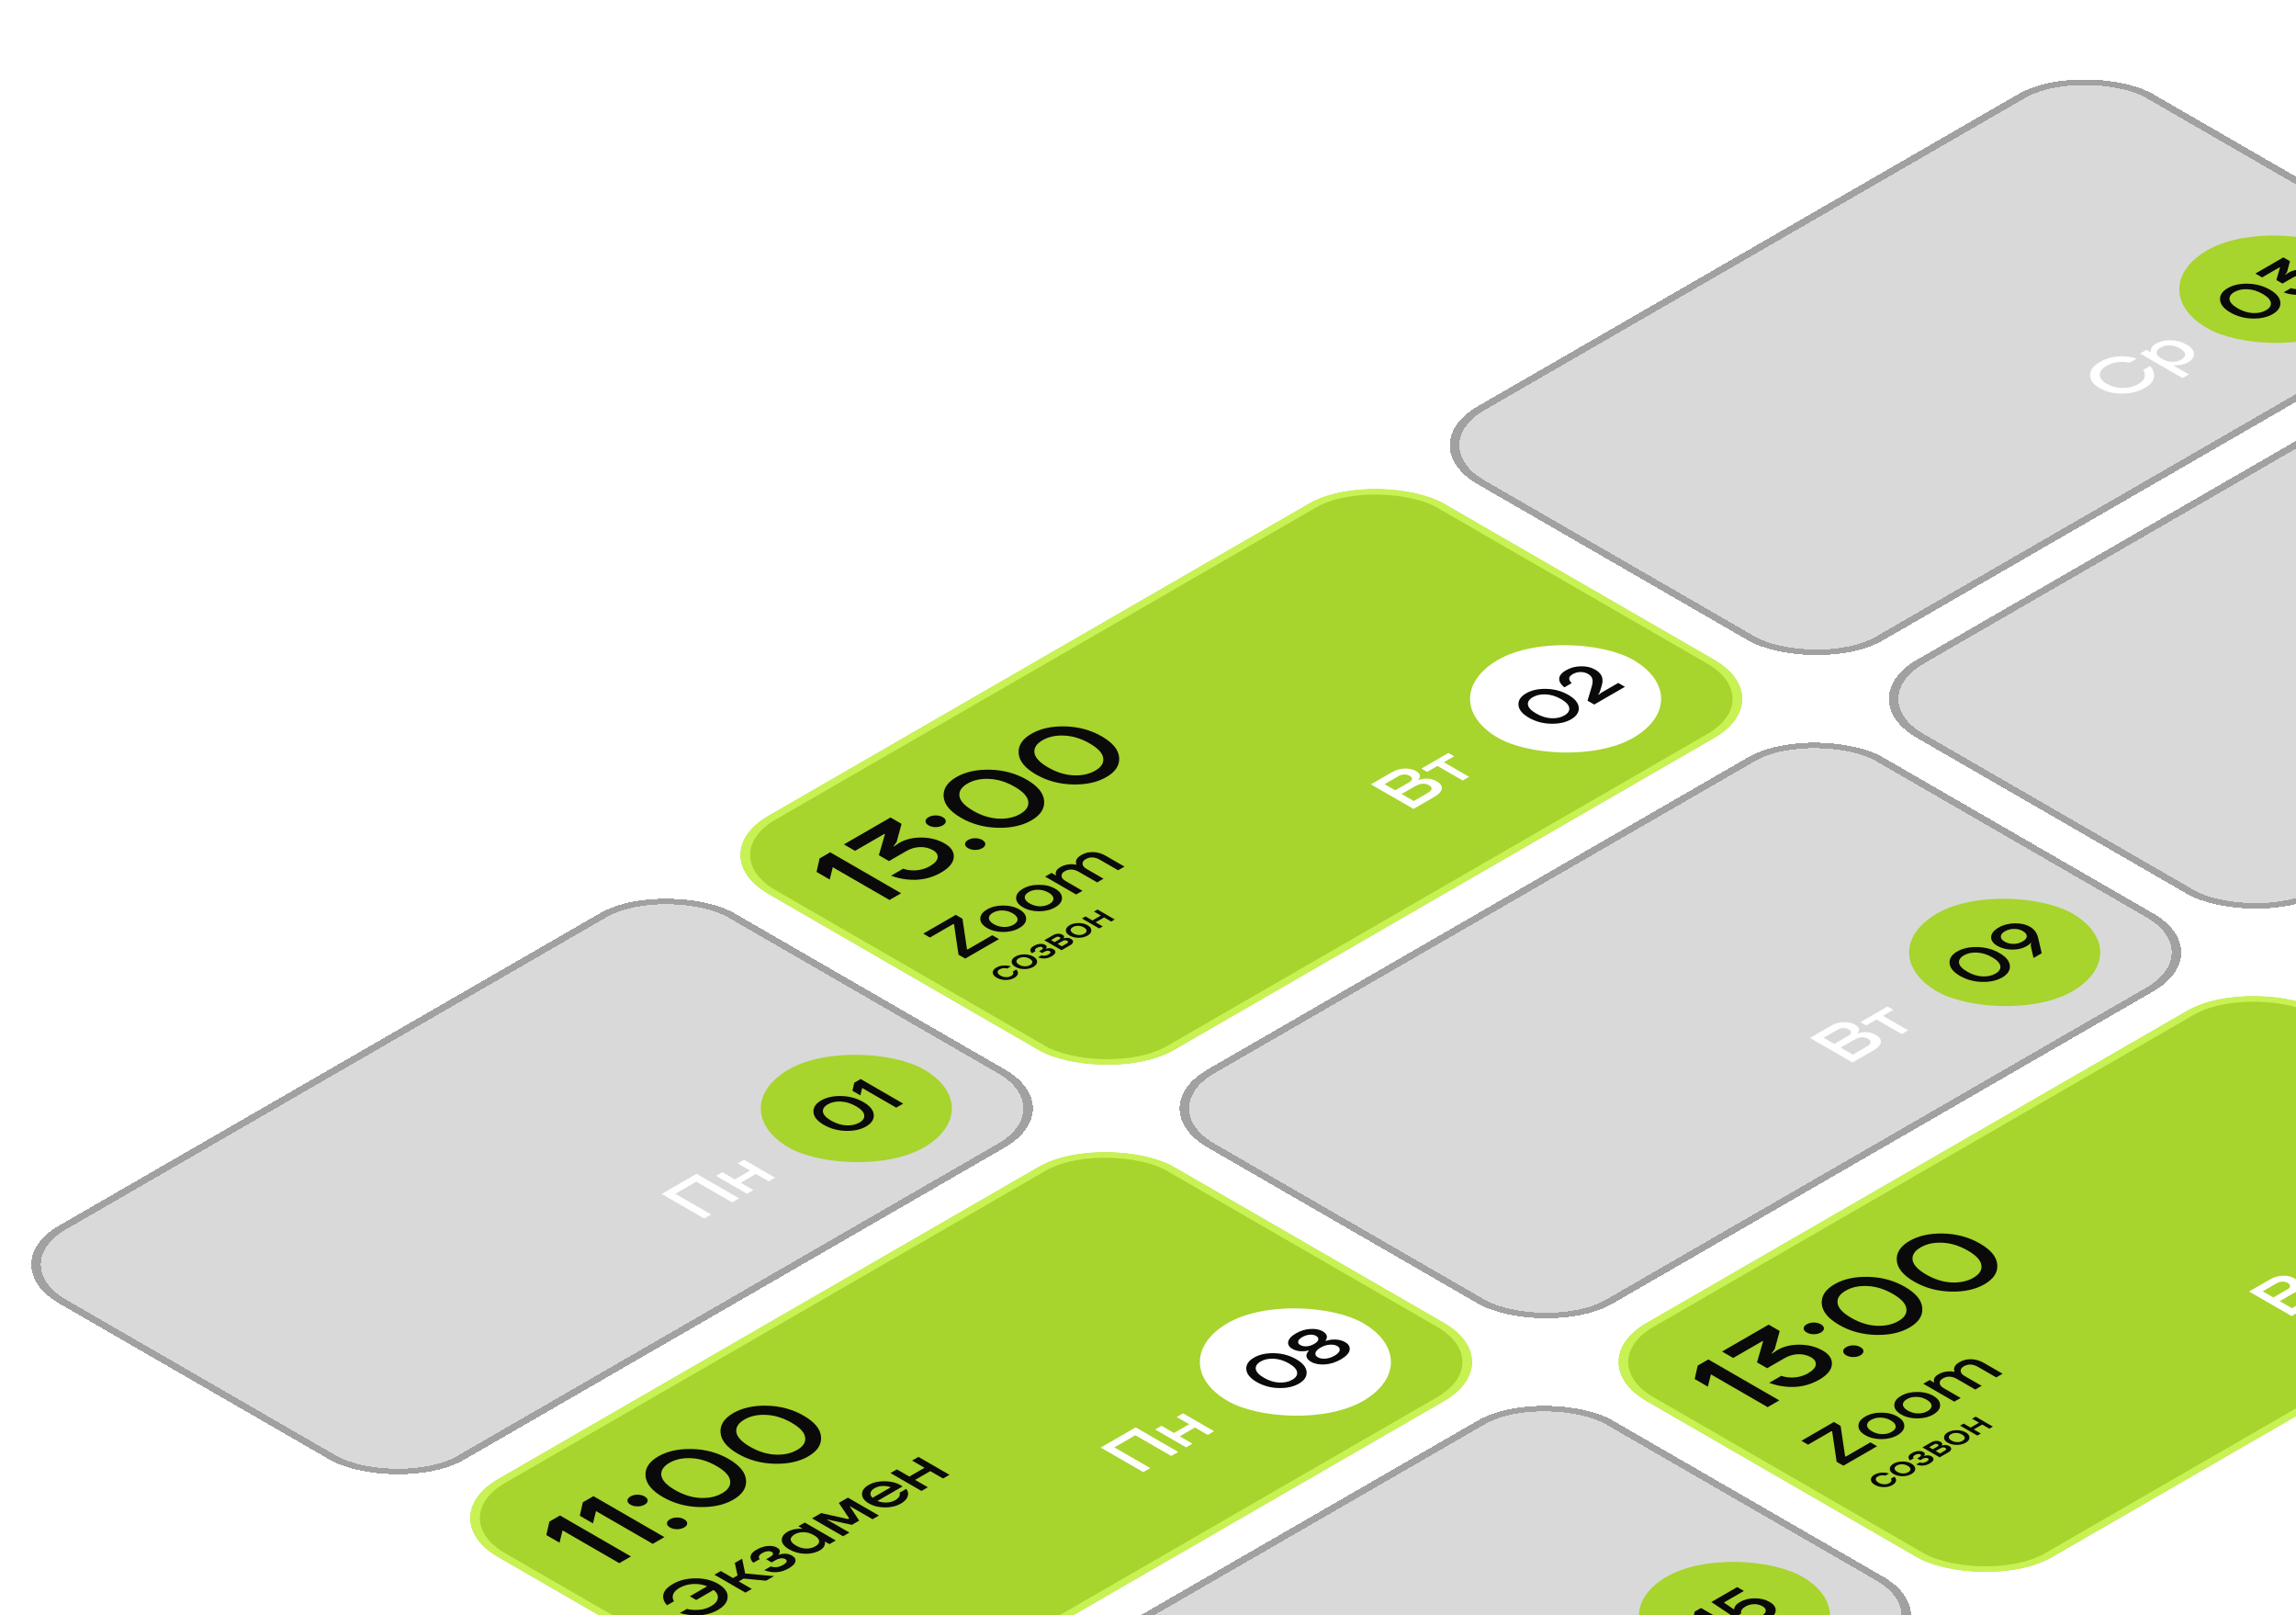 <?xml version="1.0" encoding="UTF-8"?> <svg xmlns="http://www.w3.org/2000/svg" width="300" height="211" viewBox="0 0 300 211" fill="none"><g filter="url(#filter0_d_355_136)" data-figma-bg-blur-radius="10.1915"><rect width="101.915" height="61.149" rx="10.191" transform="matrix(0.866 -0.5 0.866 0.5 -1.086 161.099)" fill="#A0A0A0" fill-opacity="0.4" shape-rendering="crispEdges"></rect><rect x="0.883" width="100.896" height="60.13" rx="9.682" transform="matrix(0.866 -0.5 0.866 0.5 -0.967 161.54)" stroke="#A1A1A1" stroke-width="1.019" shape-rendering="crispEdges"></rect><rect width="20.383" height="20.383" rx="10.191" transform="matrix(0.866 -0.5 0.866 0.5 94.236 140.716)" fill="#A7D42D"></rect><path d="M110.515 143.643C109.461 143.615 108.505 143.354 107.647 142.859C106.789 142.363 106.336 141.811 106.289 141.203C106.241 140.595 106.575 140.084 107.29 139.671C108.005 139.258 108.889 139.066 109.943 139.093C110.997 139.121 111.953 139.382 112.81 139.878C113.668 140.373 114.121 140.925 114.169 141.533C114.216 142.142 113.883 142.652 113.168 143.065C112.453 143.478 111.569 143.67 110.515 143.643ZM107.528 141.166C107.586 141.548 107.944 141.929 108.6 142.308C109.257 142.687 109.916 142.894 110.578 142.927C111.246 142.958 111.818 142.836 112.294 142.561C112.771 142.285 112.98 141.957 112.922 141.574C112.869 141.189 112.514 140.807 111.857 140.428C111.201 140.049 110.539 139.844 109.871 139.813C109.209 139.78 108.64 139.901 108.163 140.176C107.687 140.451 107.475 140.781 107.528 141.166ZM112.415 139.005L111.382 138.409L111.621 137.354L112.455 136.873L118.015 140.083L117.102 140.61L112.653 138.042L112.415 139.005Z" fill="#0A0A0A"></path><path d="M92.012 155.096L86.451 151.886L91.019 149.249L96.579 152.459L95.666 152.986L90.979 150.28L88.239 151.863L92.925 154.569L92.012 155.096ZM97.611 151.863L93.56 149.524L94.394 149.043L96.022 149.983L98.008 148.837L96.38 147.896L97.214 147.415L101.265 149.754L100.431 150.235L98.763 149.272L96.777 150.419L98.445 151.382L97.611 151.863Z" fill="white"></path></g><g filter="url(#filter1_d_355_136)" data-figma-bg-blur-radius="10.1915"><rect width="101.915" height="61.149" rx="10.191" transform="matrix(0.866 -0.5 0.866 0.5 113.654 227.344)" fill="#A0A0A0" fill-opacity="0.4" shape-rendering="crispEdges"></rect><rect x="0.883" width="100.896" height="60.13" rx="9.682" transform="matrix(0.866 -0.5 0.866 0.5 113.772 227.785)" stroke="#A1A1A1" stroke-width="1.019" shape-rendering="crispEdges"></rect><rect width="20.383" height="20.383" rx="10.191" transform="matrix(0.866 -0.5 0.866 0.5 208.976 206.96)" fill="#A7D42D"></rect><path d="M222.221 208.098L221.188 207.502L221.426 206.447L222.26 205.966L227.821 209.176L226.907 209.704L222.459 207.135L222.221 208.098ZM227.146 207.777L228.099 207.227C228.306 207.297 228.518 207.337 228.735 207.346C229.243 207.37 229.72 207.254 230.165 206.997C230.52 206.793 230.705 206.575 230.721 206.346C230.737 206.117 230.591 205.914 230.284 205.736C229.961 205.55 229.598 205.46 229.196 205.466C228.793 205.472 228.415 205.577 228.06 205.782C227.731 205.972 227.541 206.183 227.488 206.415C227.467 206.507 227.472 206.601 227.504 206.699L226.63 207.204L223.611 205.186L226.987 203.237L227.861 203.741L225.24 205.255L226.55 206.149L226.59 206.126C226.59 206.028 226.617 205.93 226.67 205.833C226.77 205.603 226.995 205.388 227.345 205.186C227.901 204.865 228.55 204.704 229.291 204.704C230.032 204.704 230.681 204.865 231.237 205.186C231.783 205.501 232.042 205.877 232.016 206.314C231.989 206.745 231.663 207.141 231.039 207.502C230.223 207.973 229.333 208.159 228.37 208.061C227.951 208.016 227.543 207.921 227.146 207.777Z" fill="#0A0A0A"></path></g><g filter="url(#filter2_d_355_136)" data-figma-bg-blur-radius="10.1915"><rect width="101.915" height="61.149" rx="10.191" transform="matrix(0.866 -0.5 0.866 0.5 184.263 54.088)" fill="#A0A0A0" fill-opacity="0.4" shape-rendering="crispEdges"></rect><rect x="0.883" width="100.896" height="60.13" rx="9.682" transform="matrix(0.866 -0.5 0.866 0.5 184.381 54.529)" stroke="#A1A1A1" stroke-width="1.019" shape-rendering="crispEdges"></rect><g clip-path="url(#clip3_355_136)"><rect width="20.383" height="20.383" rx="10.191" transform="matrix(0.866 -0.5 0.866 0.5 279.585 33.704)" fill="#A7D42D"></rect><path d="M294.303 37.532C293.249 37.505 292.294 37.243 291.436 36.748C290.578 36.253 290.125 35.701 290.077 35.092C290.03 34.484 290.363 33.973 291.078 33.56C291.793 33.148 292.678 32.955 293.731 32.983C294.785 33.01 295.741 33.272 296.599 33.767C297.457 34.262 297.91 34.814 297.957 35.422C298.005 36.031 297.671 36.541 296.956 36.954C296.242 37.367 295.357 37.56 294.303 37.532ZM291.317 35.056C291.375 35.438 291.732 35.818 292.389 36.198C293.046 36.577 293.705 36.783 294.367 36.817C295.034 36.847 295.606 36.725 296.083 36.45C296.559 36.175 296.768 35.846 296.71 35.464C296.657 35.078 296.302 34.696 295.646 34.317C294.989 33.938 294.327 33.733 293.66 33.703C292.998 33.669 292.429 33.79 291.952 34.065C291.475 34.34 291.264 34.67 291.317 35.056ZM298.388 34.11L299.341 33.559C299.543 33.633 299.76 33.676 299.993 33.688C300.522 33.718 301.007 33.607 301.446 33.353C301.812 33.142 302.01 32.923 302.042 32.697C302.074 32.465 301.955 32.271 301.685 32.115C301.378 31.938 301.039 31.855 300.668 31.867C300.297 31.873 299.935 31.979 299.58 32.184L298.229 32.963L297.435 32.505L297.912 30.854L297.872 30.831L295.568 32.161L294.694 31.656L298.348 29.547L299.214 30.046L298.825 31.473L298.587 31.794L298.626 31.817L298.738 31.734C298.897 31.624 298.992 31.56 299.024 31.541C299.521 31.254 300.109 31.113 300.787 31.12C301.465 31.126 302.069 31.282 302.598 31.587C303.107 31.881 303.342 32.243 303.305 32.674C303.268 33.105 302.94 33.5 302.32 33.858C301.499 34.331 300.602 34.513 299.627 34.403C299.209 34.357 298.796 34.26 298.388 34.11Z" fill="#0A0A0A"></path></g><path d="M277.305 47.337C276.177 47.346 275.189 47.106 274.342 46.617C273.495 46.128 273.079 45.557 273.095 44.906C273.111 44.255 273.54 43.686 274.382 43.2C275.346 42.644 276.436 42.405 277.654 42.485C278.184 42.515 278.695 42.609 279.188 42.764L278.274 43.292C277.967 43.225 277.644 43.191 277.305 43.191C276.532 43.191 275.849 43.362 275.255 43.705C274.657 44.05 274.361 44.441 274.366 44.879C274.371 45.316 274.681 45.712 275.295 46.067C275.91 46.421 276.595 46.6 277.353 46.603C278.11 46.606 278.788 46.435 279.386 46.09C279.995 45.738 280.284 45.327 280.252 44.856C280.247 44.651 280.17 44.451 280.022 44.255L280.935 43.728C281.21 44.046 281.375 44.364 281.428 44.681C281.592 45.412 281.203 46.05 280.26 46.594C279.418 47.08 278.433 47.328 277.305 47.337ZM285.182 45.311L279.622 42.101L280.456 41.619L280.972 41.917L281.012 41.895C280.996 41.775 281.007 41.656 281.044 41.537C281.129 41.256 281.343 41.016 281.687 40.817C282.233 40.502 282.881 40.354 283.633 40.372C284.385 40.384 285.074 40.571 285.699 40.931C286.324 41.292 286.649 41.691 286.676 42.129C286.702 42.56 286.443 42.933 285.897 43.248C285.548 43.449 285.135 43.575 284.658 43.624C284.441 43.645 284.232 43.65 284.031 43.637L283.991 43.66L286.016 44.83L285.182 45.311ZM281.798 42.037C281.825 42.291 282.053 42.541 282.482 42.789C282.911 43.036 283.347 43.169 283.792 43.188C284.237 43.2 284.634 43.105 284.984 42.904C285.355 42.69 285.529 42.454 285.508 42.197C285.487 41.94 285.259 41.687 284.825 41.436C284.391 41.185 283.951 41.054 283.506 41.041C283.061 41.029 282.654 41.13 282.283 41.344C281.934 41.546 281.772 41.777 281.798 42.037Z" fill="white"></path></g><g filter="url(#filter3_d_355_136)" data-figma-bg-blur-radius="10.1915"><rect width="101.915" height="61.149" rx="10.191" transform="matrix(0.866 -0.5 0.866 0.5 299.002 120.333)" fill="#A0A0A0" fill-opacity="0.4" shape-rendering="crispEdges"></rect><rect x="0.883" width="100.896" height="60.13" rx="9.682" transform="matrix(0.866 -0.5 0.866 0.5 299.121 120.774)" stroke="#A1A1A1" stroke-width="1.019" shape-rendering="crispEdges"></rect></g><g filter="url(#filter4_d_355_136)" data-figma-bg-blur-radius="10.1915"><rect width="101.915" height="61.149" rx="10.191" transform="matrix(0.866 -0.5 0.866 0.5 241.633 87.21)" fill="#A0A0A0" fill-opacity="0.4" shape-rendering="crispEdges"></rect><rect x="0.883" width="100.896" height="60.13" rx="9.682" transform="matrix(0.866 -0.5 0.866 0.5 241.751 87.651)" stroke="#A1A1A1" stroke-width="1.019" shape-rendering="crispEdges"></rect></g><g filter="url(#filter5_d_355_136)" data-figma-bg-blur-radius="10.1915"><rect width="101.915" height="61.149" rx="10.191" transform="matrix(0.866 -0.5 0.866 0.5 148.958 140.716)" fill="#A0A0A0" fill-opacity="0.4" shape-rendering="crispEdges"></rect><rect x="0.883" width="100.896" height="60.13" rx="9.682" transform="matrix(0.866 -0.5 0.866 0.5 149.077 141.157)" stroke="#A1A1A1" stroke-width="1.019" shape-rendering="crispEdges"></rect><g clip-path="url(#clip7_355_136)"><rect width="20.383" height="20.383" rx="10.191" transform="matrix(0.866 -0.5 0.866 0.5 244.281 120.333)" fill="#A7D42D"></rect><path d="M258.96 124.182C257.906 124.155 256.95 123.894 256.092 123.398C255.234 122.903 254.782 122.351 254.734 121.743C254.686 121.134 255.02 120.624 255.735 120.211C256.45 119.798 257.334 119.605 258.388 119.633C259.442 119.66 260.398 119.922 261.256 120.417C262.114 120.913 262.566 121.464 262.614 122.073C262.662 122.681 262.328 123.192 261.613 123.605C260.898 124.017 260.014 124.21 258.96 124.182ZM255.973 121.706C256.031 122.088 256.389 122.469 257.046 122.848C257.702 123.227 258.362 123.433 259.024 123.467C259.691 123.498 260.263 123.375 260.739 123.1C261.216 122.825 261.425 122.496 261.367 122.114C261.314 121.729 260.959 121.347 260.302 120.968C259.646 120.588 258.984 120.384 258.317 120.353C257.655 120.319 257.085 120.44 256.609 120.715C256.132 120.99 255.92 121.321 255.973 121.706ZM260.979 119.476C260.418 119.152 260.148 118.764 260.169 118.311C260.19 117.859 260.513 117.452 261.138 117.091C261.763 116.73 262.468 116.544 263.251 116.532C264.035 116.519 264.708 116.675 265.269 116.999C265.772 117.29 266.106 117.724 266.27 118.302C266.286 118.36 266.307 118.439 266.333 118.54C266.355 118.638 266.37 118.705 266.381 118.742L266.778 120.439L265.706 121.058L265.34 119.462L265.388 119.086L265.348 119.063C265.343 119.072 265.311 119.115 265.253 119.192C265.152 119.293 264.999 119.403 264.792 119.522C264.273 119.821 263.646 119.97 262.91 119.967C262.174 119.958 261.53 119.794 260.979 119.476ZM261.432 118.261C261.427 118.508 261.594 118.73 261.933 118.926C262.272 119.121 262.658 119.219 263.092 119.219C263.521 119.216 263.916 119.111 264.276 118.903C264.636 118.695 264.819 118.467 264.824 118.219C264.824 117.969 264.655 117.745 264.316 117.55C263.977 117.354 263.593 117.258 263.164 117.261C262.73 117.261 262.333 117.365 261.972 117.573C261.612 117.781 261.432 118.01 261.432 118.261Z" fill="#0A0A0A"></path></g><path d="M242.056 134.713L236.496 131.502L239.236 129.92C239.76 129.617 240.314 129.457 240.896 129.439C241.474 129.417 241.966 129.524 242.374 129.76C242.782 129.995 242.954 130.256 242.89 130.544C242.864 130.663 242.798 130.784 242.692 130.906L242.731 130.929C242.97 130.84 243.213 130.782 243.462 130.755C244.055 130.7 244.606 130.819 245.114 131.112C245.586 131.385 245.8 131.704 245.758 132.071C245.71 132.435 245.377 132.796 244.757 133.153L242.056 134.713ZM239.673 132.282L241.46 131.25C241.715 131.103 241.847 130.954 241.858 130.801C241.868 130.648 241.76 130.506 241.532 130.374C241.331 130.258 241.1 130.204 240.841 130.214C240.581 130.223 240.324 130.301 240.07 130.448L238.283 131.479L239.673 132.282ZM242.096 133.681L243.843 132.672C244.532 132.274 244.611 131.923 244.082 131.617C243.552 131.311 242.943 131.357 242.255 131.755L240.507 132.764L242.096 133.681ZM243.844 129.874L243.089 129.438L246.624 127.397L247.379 127.833L246.029 128.613L249.325 130.516L248.491 130.997L245.194 129.094L243.844 129.874Z" fill="white"></path></g><g filter="url(#filter6_d_355_136)" data-figma-bg-blur-radius="10.1915"><g clip-path="url(#clip8_355_136)"><rect width="101.915" height="61.149" rx="10.191" transform="matrix(0.866 -0.5 0.866 0.5 91.588 107.593)" fill="#A7D42D"></rect><g clip-path="url(#clip10_355_136)"><rect width="20.383" height="20.383" rx="10.191" transform="matrix(0.866 -0.5 0.866 0.5 186.911 87.21)" fill="white"></rect><path d="M202.632 90.459C201.578 90.431 200.622 90.17 199.764 89.674C198.906 89.179 198.454 88.627 198.406 88.019C198.358 87.41 198.692 86.9 199.407 86.487C200.122 86.074 201.006 85.882 202.06 85.909C203.114 85.937 204.07 86.198 204.928 86.693C205.786 87.189 206.238 87.74 206.286 88.349C206.334 88.957 206 89.468 205.285 89.881C204.57 90.293 203.686 90.486 202.632 90.459ZM199.645 87.982C199.703 88.364 200.061 88.745 200.718 89.124C201.374 89.503 202.034 89.71 202.695 89.743C203.363 89.774 203.935 89.651 204.411 89.376C204.888 89.101 205.097 88.772 205.039 88.39C204.986 88.005 204.631 87.623 203.974 87.244C203.318 86.865 202.656 86.66 201.989 86.629C201.327 86.596 200.757 86.716 200.281 86.991C199.804 87.267 199.592 87.597 199.645 87.982ZM208.305 87.953L207.432 87.449L207.988 85.578C208.104 85.168 208.125 84.838 208.051 84.587C207.977 84.337 207.797 84.129 207.511 83.963C207.209 83.789 206.876 83.704 206.51 83.707C206.145 83.71 205.803 83.803 205.486 83.986C205.094 84.213 204.959 84.474 205.08 84.771C205.133 84.899 205.229 85.028 205.366 85.156L204.413 85.706C204.122 85.483 203.921 85.248 203.809 85C203.576 84.431 203.844 83.925 204.612 83.482C205.2 83.142 205.851 82.968 206.566 82.959C207.281 82.944 207.9 83.088 208.425 83.39C208.88 83.653 209.174 83.957 209.306 84.303C209.433 84.645 209.418 85.067 209.259 85.569L209.02 86.348L208.822 86.646L208.862 86.669L209.298 86.371L211.443 85.133L212.317 85.637L208.305 87.953Z" fill="#0A0A0A"></path></g><path d="M184.686 101.59L179.126 98.38L181.866 96.797C182.39 96.495 182.944 96.334 183.526 96.316C184.104 96.295 184.596 96.402 185.004 96.637C185.412 96.872 185.584 97.134 185.52 97.421C185.494 97.54 185.428 97.661 185.322 97.784L185.361 97.806C185.6 97.718 185.843 97.66 186.092 97.632C186.685 97.577 187.236 97.696 187.744 97.99C188.216 98.262 188.43 98.582 188.388 98.948C188.34 99.312 188.007 99.673 187.387 100.031L184.686 101.59ZM182.303 99.159L184.09 98.127C184.345 97.981 184.477 97.831 184.488 97.678C184.498 97.525 184.39 97.383 184.162 97.252C183.961 97.135 183.73 97.082 183.471 97.091C183.211 97.1 182.954 97.178 182.7 97.325L180.913 98.357L182.303 99.159ZM184.726 100.558L186.473 99.549C187.162 99.152 187.241 98.8 186.712 98.494C186.182 98.189 185.573 98.234 184.885 98.632L183.137 99.641L184.726 100.558ZM186.474 96.751L185.719 96.316L189.254 94.275L190.009 94.71L188.659 95.49L191.955 97.393L191.121 97.875L187.824 95.972L186.474 96.751Z" fill="white"></path><path d="M126.116 121.138L125.242 120.633L124.654 116.661L124.575 116.616L121.509 118.386L120.635 117.881L124.885 115.428L125.759 115.932L126.346 119.904L126.426 119.95L129.651 118.088L130.525 118.592L126.116 121.138ZM131.083 117.665C130.272 117.662 129.571 117.489 128.978 117.147C128.384 116.804 128.088 116.4 128.088 115.936C128.088 115.465 128.384 115.058 128.978 114.716C129.571 114.373 130.272 114.204 131.083 114.207C131.893 114.204 132.595 114.373 133.188 114.716C133.781 115.058 134.077 115.465 134.077 115.936C134.077 116.4 133.781 116.804 133.188 117.147C132.595 117.489 131.893 117.662 131.083 117.665ZM129.216 115.881C129.232 116.153 129.444 116.407 129.851 116.642C130.259 116.877 130.701 117.001 131.178 117.014C131.649 117.023 132.068 116.922 132.433 116.711C132.798 116.5 132.973 116.258 132.957 115.986C132.936 115.711 132.722 115.456 132.314 115.22C131.906 114.985 131.467 114.863 130.995 114.853C130.519 114.841 130.098 114.941 129.732 115.152C129.367 115.362 129.195 115.606 129.216 115.881ZM135.768 114.96C134.958 114.957 134.256 114.784 133.663 114.441C133.07 114.099 132.773 113.695 132.773 113.231C132.773 112.76 133.07 112.353 133.663 112.011C134.256 111.668 134.958 111.499 135.768 111.502C136.578 111.499 137.28 111.668 137.873 112.011C138.466 112.353 138.763 112.76 138.763 113.231C138.763 113.695 138.466 114.099 137.873 114.441C137.28 114.784 136.578 114.957 135.768 114.96ZM133.901 113.176C133.917 113.448 134.129 113.701 134.537 113.937C134.945 114.172 135.387 114.296 135.863 114.308C136.335 114.318 136.753 114.217 137.118 114.006C137.484 113.795 137.659 113.553 137.643 113.281C137.622 113.006 137.407 112.751 136.999 112.515C136.592 112.28 136.152 112.157 135.681 112.148C135.204 112.136 134.783 112.235 134.418 112.446C134.052 112.657 133.88 112.9 133.901 113.176ZM140.612 112.768L136.561 110.429L137.395 109.948L137.951 110.269L137.991 110.246C137.943 110.139 137.927 110.026 137.943 109.906C137.986 109.637 138.187 109.399 138.547 109.191C138.976 108.943 139.45 108.816 139.969 108.81C140.186 108.807 140.401 108.827 140.612 108.87L140.652 108.847C140.588 108.725 140.567 108.593 140.588 108.453C140.62 108.141 140.853 107.859 141.288 107.609C141.759 107.337 142.275 107.21 142.837 107.228C143.398 107.24 143.954 107.405 144.505 107.723L146.927 109.122L146.093 109.604L143.71 108.228C143.048 107.846 142.426 107.823 141.844 108.159C141.563 108.321 141.431 108.526 141.446 108.774C141.462 109.015 141.634 109.231 141.963 109.42L144.187 110.704L143.353 111.186L140.97 109.81C140.308 109.428 139.686 109.405 139.103 109.741C138.822 109.903 138.69 110.108 138.706 110.356C138.722 110.597 138.894 110.813 139.222 111.002L141.446 112.287L140.612 112.768Z" fill="#0A0A0A"></path><path d="M108.413 110.81L106.692 109.816L107.089 108.058L108.479 107.255L117.746 112.606L116.224 113.485L108.81 109.204L108.413 110.81ZM116.424 110.312L118.012 109.395C118.348 109.517 118.709 109.589 119.098 109.609C119.98 109.66 120.788 109.474 121.521 109.051C122.13 108.699 122.461 108.335 122.514 107.958C122.567 107.571 122.368 107.247 121.918 106.987C121.406 106.692 120.841 106.554 120.223 106.574C119.605 106.585 119.001 106.76 118.409 107.102L116.159 108.401L114.835 107.637L115.629 104.885L115.563 104.847L111.724 107.064L110.267 106.223L116.357 102.707L117.8 103.54L117.152 105.917L116.755 106.452L116.821 106.49L117.006 106.353C117.271 106.169 117.43 106.062 117.483 106.032C118.312 105.553 119.292 105.318 120.422 105.329C121.552 105.339 122.558 105.599 123.44 106.108C124.288 106.597 124.68 107.201 124.619 107.92C124.557 108.638 124.01 109.296 122.977 109.892C121.609 110.682 120.113 110.985 118.489 110.801C117.792 110.725 117.103 110.562 116.424 110.312ZM122.255 103.964C121.902 103.964 121.593 103.888 121.328 103.735C121.063 103.582 120.931 103.404 120.931 103.2C120.931 102.996 121.063 102.818 121.328 102.665C121.593 102.512 121.902 102.436 122.255 102.436C122.608 102.436 122.917 102.512 123.182 102.665C123.447 102.818 123.579 102.996 123.579 103.2C123.579 103.404 123.447 103.582 123.182 103.735C122.917 103.888 122.608 103.964 122.255 103.964ZM127.418 106.945C127.065 106.945 126.756 106.869 126.492 106.716C126.227 106.563 126.094 106.385 126.094 106.181C126.094 105.977 126.227 105.799 126.492 105.646C126.756 105.493 127.065 105.417 127.418 105.417C127.771 105.417 128.08 105.493 128.345 105.646C128.61 105.799 128.742 105.977 128.742 106.181C128.742 106.385 128.61 106.563 128.345 106.716C128.08 106.869 127.771 106.945 127.418 106.945ZM130.341 104.051C128.584 104.005 126.991 103.569 125.561 102.744C124.131 101.918 123.377 100.998 123.297 99.984C123.218 98.97 123.774 98.119 124.965 97.431C126.157 96.743 127.631 96.422 129.387 96.468C131.144 96.514 132.737 96.95 134.167 97.775C135.596 98.601 136.351 99.52 136.431 100.534C136.51 101.549 135.954 102.4 134.762 103.087C133.571 103.775 132.097 104.096 130.341 104.051ZM125.363 99.923C125.46 100.56 126.055 101.194 127.15 101.826C128.244 102.458 129.343 102.802 130.446 102.858C131.559 102.909 132.512 102.705 133.306 102.247C134.1 101.788 134.449 101.24 134.352 100.603C134.264 99.961 133.672 99.324 132.578 98.692C131.483 98.061 130.38 97.719 129.268 97.668C128.165 97.612 127.216 97.813 126.422 98.272C125.627 98.731 125.274 99.281 125.363 99.923ZM140.141 98.392C138.384 98.347 136.791 97.911 135.361 97.085C133.931 96.26 133.177 95.34 133.097 94.326C133.018 93.312 133.574 92.461 134.766 91.773C135.957 91.085 137.431 90.764 139.187 90.81C140.944 90.856 142.537 91.291 143.967 92.117C145.397 92.943 146.151 93.862 146.231 94.876C146.31 95.891 145.754 96.742 144.563 97.429C143.371 98.117 141.897 98.438 140.141 98.392ZM135.163 94.265C135.26 94.902 135.856 95.536 136.95 96.168C138.044 96.8 139.143 97.144 140.247 97.2C141.359 97.251 142.312 97.047 143.106 96.589C143.901 96.13 144.249 95.582 144.152 94.945C144.064 94.303 143.472 93.666 142.378 93.034C141.284 92.402 140.18 92.061 139.068 92.01C137.965 91.954 137.016 92.155 136.222 92.614C135.427 93.073 135.074 93.623 135.163 94.265Z" fill="#0A0A0A"></path><path d="M131.391 123.934C130.955 123.93 130.569 123.831 130.23 123.635C129.892 123.44 129.72 123.217 129.714 122.965C129.708 122.714 129.865 122.496 130.186 122.311C130.545 122.103 130.975 122.013 131.475 122.04C131.698 122.057 131.901 122.097 132.084 122.158L131.598 122.438C131.504 122.407 131.4 122.391 131.285 122.39C131.038 122.379 130.811 122.434 130.605 122.553C130.423 122.658 130.339 122.786 130.354 122.937C130.371 123.087 130.492 123.226 130.716 123.355C130.939 123.484 131.181 123.554 131.439 123.564C131.701 123.573 131.923 123.524 132.106 123.419C132.318 123.297 132.418 123.162 132.406 123.016C132.4 122.952 132.374 122.891 132.326 122.833L132.79 122.565C132.902 122.674 132.971 122.792 132.997 122.919C133.044 123.205 132.887 123.452 132.525 123.661C132.204 123.846 131.826 123.937 131.391 123.934ZM133.848 122.51C133.397 122.508 133.008 122.412 132.678 122.222C132.349 122.032 132.184 121.808 132.184 121.55C132.184 121.288 132.349 121.062 132.678 120.872C133.008 120.682 133.397 120.587 133.848 120.589C134.298 120.587 134.688 120.682 135.017 120.872C135.347 121.062 135.511 121.288 135.511 121.55C135.511 121.808 135.347 122.032 135.017 122.222C134.688 122.412 134.298 122.508 133.848 122.51ZM132.811 121.519C132.819 121.67 132.937 121.811 133.164 121.942C133.39 122.073 133.636 122.141 133.901 122.148C134.162 122.153 134.395 122.097 134.598 121.98C134.801 121.863 134.898 121.729 134.889 121.578C134.877 121.425 134.758 121.283 134.532 121.152C134.305 121.021 134.061 120.953 133.799 120.948C133.534 120.941 133.3 120.997 133.097 121.114C132.894 121.231 132.799 121.366 132.811 121.519ZM135.634 120.974L136.098 120.707C136.168 120.734 136.255 120.752 136.358 120.76C136.57 120.774 136.777 120.722 136.98 120.605C137.139 120.513 137.229 120.431 137.249 120.357C137.273 120.283 137.242 120.221 137.157 120.171C137.071 120.122 136.964 120.104 136.835 120.118C136.708 120.13 136.565 120.182 136.406 120.273L136.164 120.414L135.767 120.184L136.009 120.044C136.289 119.883 136.34 119.751 136.164 119.649C136.09 119.607 135.992 119.592 135.868 119.606C135.742 119.618 135.605 119.666 135.458 119.751C135.302 119.841 135.227 119.94 135.233 120.049C135.238 120.09 135.262 120.131 135.303 120.171L134.84 120.439C134.737 120.342 134.672 120.244 134.646 120.143C134.581 119.909 134.719 119.693 135.06 119.496C135.343 119.333 135.619 119.242 135.89 119.221C136.161 119.201 136.384 119.242 136.561 119.343C136.729 119.44 136.792 119.553 136.751 119.682C136.739 119.737 136.705 119.794 136.649 119.853L136.667 119.863C136.764 119.828 136.868 119.803 136.98 119.789C137.227 119.762 137.448 119.805 137.642 119.917C137.839 120.031 137.922 120.171 137.889 120.34C137.86 120.506 137.697 120.675 137.399 120.847C137.005 121.074 136.596 121.163 136.173 121.112C135.973 121.088 135.793 121.042 135.634 120.974ZM138.702 120.044L136.452 118.744L137.577 118.094C137.792 117.97 138.011 117.903 138.235 117.893C138.458 117.883 138.651 117.925 138.813 118.018C138.986 118.118 139.061 118.229 139.038 118.352C139.023 118.411 138.992 118.461 138.945 118.502L138.963 118.512C139.051 118.475 139.154 118.449 139.272 118.436C139.519 118.409 139.747 118.455 139.956 118.576C140.138 118.681 140.222 118.809 140.207 118.961C140.192 119.112 140.073 119.252 139.85 119.381L138.702 120.044ZM137.798 118.986L138.415 118.629C138.592 118.528 138.599 118.43 138.438 118.336C138.29 118.251 138.129 118.26 137.952 118.362L137.334 118.719L137.798 118.986ZM138.746 119.534L139.408 119.152C139.505 119.096 139.555 119.038 139.558 118.978C139.561 118.916 139.519 118.859 139.43 118.808C139.351 118.762 139.26 118.742 139.157 118.747C139.054 118.748 138.954 118.777 138.857 118.833L138.195 119.215L138.746 119.534ZM140.933 118.42C140.482 118.418 140.093 118.322 139.763 118.132C139.434 117.941 139.269 117.717 139.269 117.459C139.269 117.197 139.434 116.971 139.763 116.781C140.093 116.591 140.482 116.497 140.933 116.498C141.383 116.497 141.773 116.591 142.102 116.781C142.432 116.971 142.596 117.197 142.596 117.459C142.596 117.717 142.432 117.941 142.102 118.132C141.773 118.322 141.383 118.418 140.933 118.42ZM139.896 117.428C139.904 117.58 140.022 117.721 140.249 117.851C140.475 117.982 140.721 118.051 140.986 118.058C141.247 118.063 141.48 118.007 141.683 117.89C141.886 117.772 141.983 117.638 141.974 117.487C141.962 117.334 141.843 117.192 141.617 117.061C141.39 116.931 141.146 116.863 140.884 116.858C140.619 116.851 140.385 116.906 140.182 117.023C139.979 117.14 139.884 117.276 139.896 117.428ZM143.624 117.202L141.373 115.903L141.837 115.635L142.741 116.157L143.845 115.52L142.94 114.998L143.403 114.731L145.654 116.03L145.191 116.298L144.264 115.762L143.161 116.399L144.087 116.934L143.624 117.202Z" fill="#0A0A0A"></path></g><rect x="0.883" width="100.896" height="60.13" rx="9.682" transform="matrix(0.866 -0.5 0.866 0.5 91.707 108.034)" stroke="#C8F254" stroke-width="1.019"></rect></g><g filter="url(#filter7_d_355_136)" data-figma-bg-blur-radius="10.1915"><g clip-path="url(#clip11_355_136)"><rect width="101.915" height="61.149" rx="10.191" transform="matrix(0.866 -0.5 0.866 0.5 206.328 173.838)" fill="#A7D42D"></rect><path d="M299.426 167.835L293.866 164.625L296.606 163.042C297.13 162.74 297.684 162.579 298.266 162.561C298.843 162.539 299.336 162.646 299.744 162.882C300.152 163.117 300.324 163.379 300.26 163.666C300.234 163.785 300.167 163.906 300.062 164.028L300.101 164.051C300.34 163.963 300.583 163.905 300.832 163.877C301.425 163.822 301.976 163.941 302.484 164.235C302.956 164.507 303.17 164.826 303.128 165.193C303.08 165.557 302.746 165.918 302.127 166.276L299.426 167.835ZM297.043 165.404L298.83 164.372C299.084 164.226 299.217 164.076 299.227 163.923C299.238 163.77 299.129 163.628 298.902 163.496C298.701 163.38 298.47 163.327 298.211 163.336C297.951 163.345 297.694 163.423 297.44 163.57L295.653 164.602L297.043 165.404ZM299.466 166.803L301.213 165.794C301.902 165.397 301.981 165.045 301.452 164.739C300.922 164.434 300.313 164.479 299.625 164.877L297.877 165.886L299.466 166.803ZM301.214 162.996L300.459 162.56L303.994 160.52L304.749 160.955L303.398 161.735L306.695 163.638L305.861 164.12L302.564 162.217L301.214 162.996Z" fill="white"></path><path d="M240.856 187.383L239.982 186.878L239.394 182.907L239.315 182.861L236.249 184.631L235.375 184.126L239.625 181.673L240.498 182.177L241.086 186.149L241.166 186.195L244.391 184.333L245.264 184.837L240.856 187.383ZM245.822 183.91C245.012 183.907 244.31 183.734 243.717 183.392C243.124 183.049 242.828 182.646 242.828 182.181C242.828 181.71 243.124 181.303 243.717 180.961C244.31 180.619 245.012 180.449 245.822 180.452C246.633 180.449 247.334 180.619 247.927 180.961C248.52 181.303 248.817 181.71 248.817 182.181C248.817 182.646 248.52 183.049 247.927 183.392C247.334 183.734 246.633 183.907 245.822 183.91ZM243.956 182.126C243.971 182.398 244.183 182.652 244.591 182.887C244.999 183.123 245.441 183.246 245.918 183.259C246.389 183.268 246.807 183.167 247.173 182.956C247.538 182.745 247.713 182.503 247.697 182.231C247.676 181.956 247.461 181.701 247.054 181.465C246.646 181.23 246.206 181.108 245.735 181.099C245.258 181.086 244.837 181.186 244.472 181.397C244.107 181.608 243.934 181.851 243.956 182.126ZM250.508 181.205C249.698 181.202 248.996 181.029 248.403 180.686C247.81 180.344 247.513 179.94 247.513 179.476C247.513 179.005 247.81 178.598 248.403 178.256C248.996 177.913 249.698 177.744 250.508 177.747C251.318 177.744 252.02 177.913 252.613 178.256C253.206 178.598 253.502 179.005 253.502 179.476C253.502 179.94 253.206 180.344 252.613 180.686C252.02 181.029 251.318 181.202 250.508 181.205ZM248.641 179.421C248.657 179.693 248.869 179.947 249.277 180.182C249.684 180.417 250.126 180.541 250.603 180.553C251.074 180.563 251.493 180.462 251.858 180.251C252.224 180.04 252.398 179.798 252.382 179.526C252.361 179.251 252.147 178.996 251.739 178.76C251.331 178.525 250.892 178.403 250.42 178.393C249.944 178.381 249.523 178.481 249.157 178.691C248.792 178.902 248.62 179.146 248.641 179.421ZM255.352 179.013L251.301 176.674L252.135 176.193L252.691 176.514L252.731 176.491C252.683 176.384 252.667 176.271 252.683 176.151C252.725 175.882 252.927 175.644 253.287 175.436C253.716 175.188 254.19 175.061 254.709 175.055C254.926 175.052 255.14 175.072 255.352 175.115L255.392 175.092C255.328 174.97 255.307 174.838 255.328 174.698C255.36 174.386 255.593 174.104 256.027 173.854C256.499 173.582 257.015 173.455 257.576 173.473C258.138 173.485 258.694 173.65 259.244 173.968L261.667 175.367L260.833 175.849L258.45 174.473C257.788 174.091 257.166 174.068 256.583 174.404C256.303 174.566 256.17 174.771 256.186 175.019C256.202 175.26 256.374 175.476 256.702 175.665L258.927 176.949L258.093 177.431L255.71 176.055C255.048 175.673 254.425 175.65 253.843 175.986C253.562 176.148 253.43 176.353 253.446 176.601C253.462 176.842 253.634 177.058 253.962 177.248L256.186 178.532L255.352 179.013Z" fill="#0A0A0A"></path><path d="M223.153 177.055L221.431 176.061L221.829 174.303L223.219 173.5L232.486 178.851L230.964 179.73L223.55 175.449L223.153 177.055ZM231.163 176.557L232.752 175.64C233.087 175.762 233.449 175.833 233.838 175.854C234.72 175.905 235.528 175.719 236.26 175.296C236.869 174.944 237.2 174.58 237.253 174.203C237.306 173.816 237.108 173.492 236.658 173.232C236.146 172.937 235.581 172.799 234.963 172.819C234.345 172.83 233.741 173.005 233.149 173.347L230.899 174.646L229.575 173.882L230.369 171.13L230.303 171.092L226.463 173.309L225.007 172.468L231.097 168.952L232.54 169.785L231.891 172.162L231.494 172.697L231.561 172.735L231.746 172.598C232.011 172.414 232.17 172.307 232.222 172.277C233.052 171.798 234.032 171.563 235.162 171.573C236.291 171.584 237.297 171.844 238.18 172.353C239.027 172.842 239.42 173.446 239.358 174.165C239.297 174.883 238.749 175.54 237.717 176.137C236.349 176.927 234.853 177.23 233.229 177.046C232.531 176.97 231.843 176.807 231.163 176.557ZM236.995 170.209C236.642 170.209 236.333 170.133 236.068 169.98C235.803 169.827 235.671 169.649 235.671 169.445C235.671 169.241 235.803 169.063 236.068 168.91C236.333 168.757 236.642 168.681 236.995 168.681C237.348 168.681 237.657 168.757 237.922 168.91C238.186 169.063 238.319 169.241 238.319 169.445C238.319 169.649 238.186 169.827 237.922 169.98C237.657 170.133 237.348 170.209 236.995 170.209ZM242.158 173.19C241.805 173.19 241.496 173.114 241.231 172.961C240.967 172.808 240.834 172.63 240.834 172.426C240.834 172.222 240.967 172.044 241.231 171.891C241.496 171.738 241.805 171.662 242.158 171.662C242.511 171.662 242.82 171.738 243.085 171.891C243.35 172.044 243.482 172.222 243.482 172.426C243.482 172.63 243.35 172.808 243.085 172.961C242.82 173.114 242.511 173.19 242.158 173.19ZM245.08 170.295C243.324 170.25 241.731 169.814 240.301 168.988C238.871 168.163 238.117 167.243 238.037 166.229C237.958 165.215 238.514 164.364 239.705 163.676C240.897 162.988 242.371 162.667 244.127 162.713C245.883 162.759 247.477 163.194 248.906 164.02C250.336 164.846 251.091 165.765 251.17 166.779C251.25 167.793 250.694 168.644 249.502 169.332C248.311 170.02 246.837 170.341 245.08 170.295ZM240.102 166.168C240.199 166.805 240.795 167.439 241.89 168.071C242.984 168.703 244.083 169.047 245.186 169.103C246.298 169.154 247.252 168.95 248.046 168.492C248.84 168.033 249.189 167.485 249.092 166.848C249.004 166.206 248.412 165.569 247.318 164.937C246.223 164.305 245.12 163.964 244.008 163.913C242.905 163.857 241.956 164.058 241.162 164.517C240.367 164.975 240.014 165.526 240.102 166.168ZM254.88 164.637C253.124 164.591 251.531 164.156 250.101 163.33C248.671 162.505 247.917 161.585 247.837 160.571C247.758 159.557 248.314 158.706 249.505 158.018C250.697 157.33 252.171 157.009 253.927 157.055C255.684 157.101 257.277 157.536 258.707 158.362C260.136 159.187 260.891 160.107 260.97 161.121C261.05 162.135 260.494 162.986 259.302 163.674C258.111 164.362 256.637 164.683 254.88 164.637ZM249.902 160.51C250 161.147 250.595 161.781 251.69 162.413C252.784 163.045 253.883 163.389 254.986 163.445C256.098 163.496 257.052 163.292 257.846 162.833C258.64 162.375 258.989 161.827 258.892 161.19C258.804 160.548 258.212 159.911 257.118 159.279C256.023 158.647 254.92 158.306 253.808 158.255C252.705 158.199 251.756 158.4 250.962 158.859C250.167 159.317 249.814 159.868 249.902 160.51Z" fill="#0A0A0A"></path><path d="M246.131 190.178C245.695 190.175 245.308 190.075 244.97 189.88C244.632 189.684 244.459 189.461 244.454 189.21C244.448 188.958 244.605 188.74 244.926 188.555C245.285 188.348 245.714 188.258 246.214 188.285C246.438 188.302 246.641 188.341 246.823 188.402L246.338 188.682C246.244 188.652 246.139 188.636 246.025 188.634C245.777 188.624 245.551 188.678 245.345 188.797C245.163 188.902 245.079 189.031 245.093 189.182C245.111 189.331 245.232 189.47 245.455 189.6C245.679 189.729 245.92 189.798 246.179 189.808C246.441 189.817 246.663 189.769 246.845 189.663C247.057 189.541 247.157 189.407 247.146 189.261C247.14 189.196 247.113 189.135 247.066 189.077L247.529 188.81C247.641 188.918 247.71 189.036 247.737 189.164C247.784 189.449 247.627 189.696 247.265 189.905C246.944 190.09 246.566 190.181 246.131 190.178ZM248.587 188.754C248.137 188.753 247.747 188.657 247.418 188.467C247.088 188.276 246.923 188.052 246.923 187.794C246.923 187.532 247.088 187.306 247.418 187.116C247.747 186.926 248.137 186.832 248.587 186.833C249.037 186.832 249.427 186.926 249.757 187.116C250.086 187.306 250.251 187.532 250.251 187.794C250.251 188.052 250.086 188.276 249.757 188.467C249.427 188.657 249.037 188.753 248.587 188.754ZM247.55 187.763C247.559 187.914 247.677 188.055 247.903 188.186C248.13 188.317 248.375 188.386 248.64 188.393C248.902 188.398 249.134 188.342 249.337 188.224C249.54 188.107 249.638 187.973 249.629 187.822C249.617 187.669 249.498 187.527 249.271 187.396C249.045 187.266 248.801 187.198 248.539 187.193C248.274 187.186 248.04 187.241 247.837 187.358C247.634 187.475 247.538 187.61 247.55 187.763ZM250.374 187.218L250.837 186.951C250.908 186.978 250.995 186.996 251.098 187.004C251.309 187.018 251.517 186.966 251.72 186.849C251.879 186.757 251.968 186.675 251.989 186.602C252.013 186.527 251.982 186.465 251.896 186.416C251.811 186.367 251.704 186.349 251.574 186.362C251.448 186.374 251.305 186.426 251.146 186.518L250.903 186.658L250.506 186.429L250.749 186.288C251.028 186.127 251.08 185.995 250.903 185.894C250.83 185.851 250.731 185.837 250.608 185.85C250.481 185.862 250.344 185.911 250.197 185.995C250.041 186.086 249.966 186.185 249.972 186.294C249.978 186.334 250.002 186.375 250.043 186.416L249.579 186.683C249.476 186.587 249.412 186.488 249.385 186.388C249.321 186.153 249.459 185.938 249.8 185.741C250.083 185.578 250.359 185.486 250.63 185.466C250.9 185.445 251.124 185.486 251.301 185.588C251.468 185.685 251.532 185.798 251.49 185.927C251.479 185.981 251.445 186.038 251.389 186.097L251.406 186.108C251.504 186.072 251.608 186.047 251.72 186.034C251.967 186.007 252.188 186.049 252.382 186.161C252.579 186.275 252.661 186.416 252.629 186.584C252.599 186.751 252.436 186.92 252.139 187.091C251.745 187.319 251.336 187.407 250.912 187.356C250.712 187.332 250.533 187.286 250.374 187.218ZM253.442 186.288L251.191 184.988L252.317 184.339C252.531 184.215 252.751 184.148 252.974 184.137C253.198 184.127 253.39 184.169 253.552 184.262C253.726 184.363 253.801 184.474 253.777 184.596C253.763 184.656 253.732 184.706 253.685 184.746L253.702 184.757C253.791 184.719 253.894 184.694 254.011 184.68C254.258 184.653 254.486 184.7 254.695 184.82C254.878 184.926 254.961 185.054 254.947 185.205C254.932 185.356 254.813 185.496 254.589 185.625L253.442 186.288ZM252.537 185.231L253.155 184.874C253.332 184.772 253.339 184.674 253.177 184.581C253.03 184.496 252.868 184.504 252.692 184.606L252.074 184.963L252.537 185.231ZM253.486 185.778L254.148 185.396C254.245 185.34 254.295 185.282 254.298 185.223C254.301 185.16 254.258 185.103 254.17 185.052C254.091 185.006 253.999 184.986 253.896 184.991C253.794 184.993 253.693 185.022 253.596 185.078L252.934 185.46L253.486 185.778ZM255.672 184.664C255.222 184.662 254.832 184.566 254.503 184.376C254.173 184.186 254.009 183.962 254.009 183.703C254.009 183.442 254.173 183.216 254.503 183.026C254.832 182.835 255.222 182.741 255.672 182.743C256.122 182.741 256.512 182.835 256.842 183.026C257.171 183.216 257.336 183.442 257.336 183.703C257.336 183.962 257.171 184.186 256.842 184.376C256.512 184.566 256.122 184.662 255.672 184.664ZM254.635 183.673C254.644 183.824 254.762 183.965 254.988 184.096C255.215 184.227 255.46 184.295 255.725 184.302C255.987 184.307 256.219 184.251 256.422 184.134C256.625 184.017 256.723 183.883 256.714 183.731C256.702 183.578 256.583 183.437 256.356 183.306C256.13 183.175 255.886 183.107 255.624 183.102C255.359 183.095 255.125 183.15 254.922 183.268C254.719 183.385 254.623 183.52 254.635 183.673ZM258.364 183.446L256.113 182.147L256.576 181.879L257.481 182.402L258.584 181.765L257.68 181.242L258.143 180.975L260.394 182.274L259.93 182.542L259.003 182.007L257.9 182.644L258.827 183.179L258.364 183.446Z" fill="#0A0A0A"></path></g><rect x="0.883" width="100.896" height="60.13" rx="9.682" transform="matrix(0.866 -0.5 0.866 0.5 206.446 174.279)" stroke="#C8F254" stroke-width="1.019"></rect></g><g filter="url(#filter8_d_355_136)" data-figma-bg-blur-radius="10.1915"><g clip-path="url(#clip13_355_136)"><rect width="101.915" height="61.149" rx="10.191" transform="matrix(0.866 -0.5 0.866 0.5 56.284 194.221)" fill="#A7D42D"></rect><g clip-path="url(#clip15_355_136)"><rect width="20.383" height="20.383" rx="10.191" transform="matrix(0.866 -0.5 0.866 0.5 151.606 173.838)" fill="white"></rect><path d="M167.071 177.235C166.017 177.207 165.062 176.946 164.204 176.451C163.346 175.955 162.893 175.403 162.845 174.795C162.798 174.187 163.131 173.676 163.846 173.263C164.561 172.85 165.446 172.658 166.499 172.685C167.553 172.713 168.509 172.974 169.367 173.47C170.225 173.965 170.678 174.517 170.725 175.125C170.773 175.734 170.439 176.244 169.724 176.657C169.01 177.07 168.125 177.262 167.071 177.235ZM164.085 174.758C164.143 175.14 164.5 175.521 165.157 175.9C165.814 176.279 166.473 176.486 167.135 176.519C167.802 176.55 168.374 176.428 168.851 176.152C169.327 175.877 169.536 175.549 169.478 175.166C169.425 174.781 169.07 174.399 168.414 174.02C167.757 173.641 167.095 173.436 166.428 173.405C165.766 173.372 165.197 173.492 164.72 173.768C164.243 174.043 164.032 174.373 164.085 174.758ZM171.315 173.812C170.833 173.534 170.635 173.206 170.719 172.826C170.767 172.67 170.868 172.515 171.021 172.359L170.973 172.331C170.746 172.389 170.513 172.423 170.274 172.432C169.734 172.456 169.26 172.351 168.853 172.116C168.434 171.874 168.257 171.567 168.32 171.194C168.384 170.815 168.72 170.449 169.329 170.098C169.938 169.746 170.568 169.553 171.22 169.52C171.871 169.48 172.406 169.581 172.824 169.822C173.221 170.052 173.404 170.325 173.372 170.643C173.346 170.787 173.288 170.922 173.198 171.047L173.245 171.074C173.499 170.989 173.772 170.932 174.063 170.905C174.72 170.856 175.287 170.969 175.763 171.244C176.224 171.51 176.417 171.854 176.343 172.276C176.269 172.692 175.89 173.097 175.207 173.491C174.524 173.886 173.82 174.106 173.094 174.152C172.369 174.192 171.776 174.078 171.315 173.812ZM169.885 171.611C170.118 171.746 170.399 171.804 170.727 171.785C171.056 171.767 171.384 171.663 171.712 171.473C172.041 171.284 172.221 171.094 172.252 170.905C172.284 170.715 172.184 170.553 171.951 170.419C171.739 170.296 171.469 170.247 171.14 170.272C170.812 170.29 170.486 170.393 170.163 170.579C169.84 170.766 169.66 170.955 169.623 171.148C169.586 171.334 169.673 171.489 169.885 171.611ZM171.879 172.652C171.831 172.881 171.935 173.069 172.189 173.216C172.443 173.363 172.771 173.424 173.174 173.4C173.576 173.369 173.976 173.239 174.373 173.01C174.77 172.781 174.993 172.551 175.041 172.322C175.088 172.086 174.985 171.895 174.731 171.749C174.477 171.602 174.148 171.544 173.746 171.574C173.343 171.599 172.943 171.726 172.546 171.955C172.149 172.184 171.927 172.417 171.879 172.652Z" fill="#0A0A0A"></path></g><path d="M149.382 188.219L143.821 185.008L148.389 182.371L153.949 185.582L153.036 186.109L148.349 183.403L145.609 184.985L150.295 187.691L149.382 188.219ZM154.981 184.986L150.93 182.647L151.764 182.166L153.392 183.106L155.378 181.959L153.749 181.019L154.584 180.538L158.635 182.877L157.801 183.358L156.133 182.395L154.147 183.542L155.815 184.505L154.981 184.986Z" fill="white"></path><path d="M88.826 206.619L89.739 206.092C90.078 206.177 90.425 206.222 90.78 206.225C91.595 206.243 92.308 206.076 92.917 205.725C93.446 205.419 93.737 205.071 93.79 204.679C93.843 204.288 93.658 203.933 93.234 203.615L90.971 204.922L90.136 204.441L92.4 203.134C91.818 202.895 91.201 202.796 90.549 202.836C89.893 202.872 89.305 203.04 88.786 203.34C88.193 203.682 87.896 204.077 87.896 204.523C87.896 204.719 87.955 204.905 88.071 205.083L87.158 205.61C86.888 205.326 86.726 205.031 86.673 204.725C86.535 204.022 86.948 203.392 87.912 202.836C88.754 202.349 89.739 202.102 90.867 202.093C91.995 202.083 92.983 202.323 93.83 202.813C94.677 203.302 95.093 203.872 95.077 204.523C95.061 205.175 94.632 205.743 93.79 206.229C92.843 206.777 91.736 207.003 90.47 206.908C89.903 206.874 89.355 206.778 88.826 206.619ZM97.403 203.96L93.352 201.621L94.186 201.14L95.775 202.057L96.371 201.713L96.013 200.085L96.966 199.534L97.364 201.461L101.137 201.805L100.104 202.401L97.165 202.126L96.529 202.493L98.237 203.479L97.403 203.96ZM99.871 201.022L100.705 200.541C100.832 200.589 100.988 200.622 101.173 200.637C101.555 200.661 101.928 200.568 102.293 200.357C102.579 200.192 102.741 200.044 102.778 199.912C102.82 199.778 102.765 199.666 102.611 199.577C102.458 199.489 102.264 199.457 102.031 199.481C101.804 199.503 101.547 199.596 101.261 199.761L100.824 200.013L100.109 199.6L100.546 199.348C101.049 199.058 101.142 198.821 100.824 198.637C100.692 198.561 100.514 198.535 100.292 198.559C100.064 198.581 99.818 198.668 99.553 198.821C99.272 198.983 99.137 199.162 99.148 199.357C99.158 199.431 99.201 199.504 99.275 199.577L98.441 200.059C98.255 199.885 98.139 199.707 98.091 199.527C97.975 199.105 98.224 198.717 98.838 198.362C99.346 198.069 99.844 197.903 100.331 197.867C100.819 197.83 101.221 197.903 101.539 198.087C101.841 198.261 101.955 198.464 101.88 198.697C101.859 198.795 101.798 198.897 101.698 199.004L101.729 199.022C101.904 198.958 102.092 198.914 102.293 198.889C102.738 198.841 103.135 198.917 103.485 199.119C103.84 199.324 103.988 199.577 103.93 199.88C103.877 200.18 103.583 200.484 103.048 200.793C102.338 201.202 101.602 201.361 100.84 201.27C100.48 201.227 100.157 201.144 99.871 201.022ZM105.195 198.884C104.443 198.865 103.754 198.676 103.129 198.315C102.504 197.954 102.179 197.558 102.152 197.127C102.126 196.69 102.385 196.314 102.931 195.999C103.275 195.8 103.691 195.677 104.178 195.628C104.384 195.606 104.591 195.6 104.798 195.609L104.837 195.586L104.321 195.288L105.155 194.807L109.206 197.146L108.372 197.627L107.816 197.306L107.776 197.329C107.808 197.439 107.805 197.563 107.768 197.701C107.694 197.988 107.485 198.231 107.141 198.43C106.595 198.745 105.947 198.896 105.195 198.884ZM103.32 197.049C103.341 197.306 103.569 197.56 104.003 197.811C104.437 198.061 104.877 198.193 105.322 198.205C105.767 198.217 106.174 198.116 106.545 197.902C106.895 197.701 107.056 197.473 107.03 197.219C107.003 196.959 106.775 196.705 106.346 196.458C105.918 196.21 105.481 196.08 105.036 196.068C104.591 196.05 104.194 196.141 103.844 196.343C103.474 196.557 103.299 196.793 103.32 197.049ZM110.156 196.597L106.105 194.258L107.297 193.57L110.792 194.35L110.951 194.258L109.6 192.24L110.792 191.552L114.843 193.891L114.009 194.373L111.149 192.722L111.078 192.671L111.038 192.694L112.261 194.556L111.308 195.107L108.083 194.4L108.043 194.423L108.131 194.465L110.99 196.116L110.156 196.597ZM115.629 192.832C114.824 192.826 114.125 192.652 113.532 192.309C112.939 191.967 112.64 191.565 112.634 191.103C112.629 190.635 112.915 190.235 113.492 189.901C114.069 189.568 114.761 189.405 115.566 189.411C116.37 189.411 117.069 189.582 117.663 189.924L117.941 190.085L114.644 191.988C115.041 192.144 115.449 192.211 115.867 192.19C116.286 192.169 116.646 192.071 116.948 191.896C117.318 191.682 117.522 191.458 117.559 191.222C117.586 191.121 117.581 191.017 117.543 190.91L118.417 190.406C118.566 190.62 118.645 190.828 118.656 191.03C118.656 191.531 118.338 191.965 117.702 192.332C117.125 192.665 116.434 192.832 115.629 192.832ZM114.009 191.575L116.392 190.2C116.079 190.074 115.727 190.018 115.335 190.03C114.949 190.039 114.586 190.141 114.247 190.337C113.961 190.502 113.794 190.699 113.746 190.929C113.693 191.155 113.781 191.371 114.009 191.575ZM120.404 190.681L116.353 188.342L117.187 187.86L118.815 188.8L120.801 187.654L119.172 186.714L120.007 186.232L124.058 188.571L123.224 189.053L121.556 188.09L119.57 189.236L121.238 190.199L120.404 190.681Z" fill="#0A0A0A"></path><path d="M73.108 197.438L71.387 196.444L71.784 194.686L73.175 193.883L82.442 199.234L80.919 200.113L73.506 195.832L73.108 197.438ZM77.478 194.915L75.757 193.921L76.154 192.163L77.545 191.36L86.812 196.711L85.29 197.59L77.876 193.309L77.478 194.915ZM83.305 192.697C82.952 192.697 82.643 192.621 82.378 192.468C82.113 192.315 81.981 192.137 81.981 191.933C81.981 191.729 82.113 191.551 82.378 191.398C82.643 191.245 82.952 191.169 83.305 191.169C83.658 191.169 83.967 191.245 84.231 191.398C84.496 191.551 84.629 191.729 84.629 191.933C84.629 192.137 84.496 192.315 84.231 192.468C83.967 192.621 83.658 192.697 83.305 192.697ZM88.468 195.678C88.115 195.678 87.806 195.602 87.541 195.449C87.276 195.296 87.144 195.118 87.144 194.914C87.144 194.71 87.276 194.532 87.541 194.379C87.806 194.226 88.115 194.15 88.468 194.15C88.821 194.15 89.13 194.226 89.395 194.379C89.659 194.532 89.792 194.71 89.792 194.914C89.792 195.118 89.659 195.296 89.395 195.449C89.13 195.602 88.821 195.678 88.468 195.678ZM91.39 192.783C89.634 192.738 88.041 192.302 86.611 191.476C85.181 190.651 84.426 189.731 84.347 188.717C84.267 187.703 84.823 186.852 86.015 186.164C87.207 185.476 88.681 185.155 90.437 185.201C92.193 185.247 93.787 185.683 95.216 186.508C96.646 187.334 97.401 188.253 97.48 189.267C97.56 190.281 97.004 191.132 95.812 191.82C94.621 192.508 93.147 192.829 91.39 192.783ZM86.412 188.656C86.509 189.293 87.105 189.927 88.2 190.559C89.294 191.191 90.393 191.535 91.496 191.591C92.608 191.642 93.561 191.438 94.356 190.98C95.15 190.521 95.499 189.973 95.402 189.336C95.313 188.694 94.722 188.057 93.628 187.425C92.533 186.793 91.43 186.452 90.318 186.401C89.215 186.345 88.266 186.546 87.471 187.005C86.677 187.464 86.324 188.014 86.412 188.656ZM101.19 187.125C99.434 187.08 97.841 186.644 96.411 185.818C94.981 184.993 94.227 184.073 94.147 183.059C94.068 182.045 94.624 181.194 95.815 180.506C97.007 179.818 98.481 179.497 100.237 179.543C101.993 179.589 103.587 180.024 105.016 180.85C106.446 181.675 107.201 182.595 107.28 183.609C107.36 184.623 106.804 185.474 105.612 186.162C104.421 186.85 102.947 187.171 101.19 187.125ZM96.212 182.998C96.309 183.635 96.905 184.269 98 184.901C99.094 185.533 100.193 185.877 101.296 185.933C102.408 185.984 103.362 185.78 104.156 185.322C104.95 184.863 105.299 184.315 105.202 183.678C105.113 183.036 104.522 182.399 103.428 181.767C102.333 181.135 101.23 180.794 100.118 180.743C99.015 180.687 98.066 180.888 97.272 181.347C96.477 181.805 96.124 182.356 96.212 182.998Z" fill="#0A0A0A"></path></g><rect x="0.883" width="100.896" height="60.13" rx="9.682" transform="matrix(0.866 -0.5 0.866 0.5 56.402 194.662)" stroke="#C8F254" stroke-width="1.019"></rect></g><defs><filter id="filter0_d_355_136" x="-11.277" y="99.95" width="161.601" height="105.992" filterUnits="userSpaceOnUse" color-interpolation-filters="sRGB"><feFlood flood-opacity="0" result="BackgroundImageFix"></feFlood><feColorMatrix in="SourceAlpha" type="matrix" values="0 0 0 0 0 0 0 0 0 0 0 0 0 0 0 0 0 0 127 0" result="hardAlpha"></feColorMatrix><feOffset dy="4.077"></feOffset><feGaussianBlur stdDeviation="5.096"></feGaussianBlur><feComposite in2="hardAlpha" operator="out"></feComposite><feColorMatrix type="matrix" values="0 0 0 0 0 0 0 0 0 0 0 0 0 0 0 0 0 0 0.15 0"></feColorMatrix><feBlend mode="normal" in2="BackgroundImageFix" result="effect1_dropShadow_355_136"></feBlend><feBlend mode="normal" in="SourceGraphic" in2="effect1_dropShadow_355_136" result="shape"></feBlend></filter><clipPath id="bgblur_0_355_136_clip_path" transform="translate(11.277 -99.95)"><rect width="101.915" height="61.149" rx="10.191" transform="matrix(0.866 -0.5 0.866 0.5 -1.086 161.099)"></rect></clipPath><filter id="filter1_d_355_136" x="103.462" y="166.194" width="161.601" height="105.992" filterUnits="userSpaceOnUse" color-interpolation-filters="sRGB"><feFlood flood-opacity="0" result="BackgroundImageFix"></feFlood><feColorMatrix in="SourceAlpha" type="matrix" values="0 0 0 0 0 0 0 0 0 0 0 0 0 0 0 0 0 0 127 0" result="hardAlpha"></feColorMatrix><feOffset dy="4.077"></feOffset><feGaussianBlur stdDeviation="5.096"></feGaussianBlur><feComposite in2="hardAlpha" operator="out"></feComposite><feColorMatrix type="matrix" values="0 0 0 0 0 0 0 0 0 0 0 0 0 0 0 0 0 0 0.15 0"></feColorMatrix><feBlend mode="normal" in2="BackgroundImageFix" result="effect1_dropShadow_355_136"></feBlend><feBlend mode="normal" in="SourceGraphic" in2="effect1_dropShadow_355_136" result="shape"></feBlend></filter><clipPath id="bgblur_1_355_136_clip_path" transform="translate(-103.462 -166.194)"><rect width="101.915" height="61.149" rx="10.191" transform="matrix(0.866 -0.5 0.866 0.5 113.654 227.344)"></rect></clipPath><filter id="filter2_d_355_136" x="174.071" y="-7.062" width="161.601" height="105.992" filterUnits="userSpaceOnUse" color-interpolation-filters="sRGB"><feFlood flood-opacity="0" result="BackgroundImageFix"></feFlood><feColorMatrix in="SourceAlpha" type="matrix" values="0 0 0 0 0 0 0 0 0 0 0 0 0 0 0 0 0 0 127 0" result="hardAlpha"></feColorMatrix><feOffset dy="4.077"></feOffset><feGaussianBlur stdDeviation="5.096"></feGaussianBlur><feComposite in2="hardAlpha" operator="out"></feComposite><feColorMatrix type="matrix" values="0 0 0 0 0 0 0 0 0 0 0 0 0 0 0 0 0 0 0.15 0"></feColorMatrix><feBlend mode="normal" in2="BackgroundImageFix" result="effect1_dropShadow_355_136"></feBlend><feBlend mode="normal" in="SourceGraphic" in2="effect1_dropShadow_355_136" result="shape"></feBlend></filter><clipPath id="bgblur_2_355_136_clip_path" transform="translate(-174.071 7.062)"><rect width="101.915" height="61.149" rx="10.191" transform="matrix(0.866 -0.5 0.866 0.5 184.263 54.088)"></rect></clipPath><filter id="filter3_d_355_136" x="288.811" y="59.183" width="161.601" height="105.992" filterUnits="userSpaceOnUse" color-interpolation-filters="sRGB"><feFlood flood-opacity="0" result="BackgroundImageFix"></feFlood><feColorMatrix in="SourceAlpha" type="matrix" values="0 0 0 0 0 0 0 0 0 0 0 0 0 0 0 0 0 0 127 0" result="hardAlpha"></feColorMatrix><feOffset dy="4.077"></feOffset><feGaussianBlur stdDeviation="5.096"></feGaussianBlur><feComposite in2="hardAlpha" operator="out"></feComposite><feColorMatrix type="matrix" values="0 0 0 0 0 0 0 0 0 0 0 0 0 0 0 0 0 0 0.15 0"></feColorMatrix><feBlend mode="normal" in2="BackgroundImageFix" result="effect1_dropShadow_355_136"></feBlend><feBlend mode="normal" in="SourceGraphic" in2="effect1_dropShadow_355_136" result="shape"></feBlend></filter><clipPath id="bgblur_4_355_136_clip_path" transform="translate(-288.811 -59.183)"><rect width="101.915" height="61.149" rx="10.191" transform="matrix(0.866 -0.5 0.866 0.5 299.002 120.333)"></rect></clipPath><filter id="filter4_d_355_136" x="231.441" y="26.061" width="161.601" height="105.992" filterUnits="userSpaceOnUse" color-interpolation-filters="sRGB"><feFlood flood-opacity="0" result="BackgroundImageFix"></feFlood><feColorMatrix in="SourceAlpha" type="matrix" values="0 0 0 0 0 0 0 0 0 0 0 0 0 0 0 0 0 0 127 0" result="hardAlpha"></feColorMatrix><feOffset dy="4.077"></feOffset><feGaussianBlur stdDeviation="5.096"></feGaussianBlur><feComposite in2="hardAlpha" operator="out"></feComposite><feColorMatrix type="matrix" values="0 0 0 0 0 0 0 0 0 0 0 0 0 0 0 0 0 0 0.15 0"></feColorMatrix><feBlend mode="normal" in2="BackgroundImageFix" result="effect1_dropShadow_355_136"></feBlend><feBlend mode="normal" in="SourceGraphic" in2="effect1_dropShadow_355_136" result="shape"></feBlend></filter><clipPath id="bgblur_5_355_136_clip_path" transform="translate(-231.441 -26.061)"><rect width="101.915" height="61.149" rx="10.191" transform="matrix(0.866 -0.5 0.866 0.5 241.633 87.21)"></rect></clipPath><filter id="filter5_d_355_136" x="138.767" y="79.567" width="161.601" height="105.992" filterUnits="userSpaceOnUse" color-interpolation-filters="sRGB"><feFlood flood-opacity="0" result="BackgroundImageFix"></feFlood><feColorMatrix in="SourceAlpha" type="matrix" values="0 0 0 0 0 0 0 0 0 0 0 0 0 0 0 0 0 0 127 0" result="hardAlpha"></feColorMatrix><feOffset dy="4.077"></feOffset><feGaussianBlur stdDeviation="5.096"></feGaussianBlur><feComposite in2="hardAlpha" operator="out"></feComposite><feColorMatrix type="matrix" values="0 0 0 0 0 0 0 0 0 0 0 0 0 0 0 0 0 0 0.15 0"></feColorMatrix><feBlend mode="normal" in2="BackgroundImageFix" result="effect1_dropShadow_355_136"></feBlend><feBlend mode="normal" in="SourceGraphic" in2="effect1_dropShadow_355_136" result="shape"></feBlend></filter><clipPath id="bgblur_6_355_136_clip_path" transform="translate(-138.767 -79.567)"><rect width="101.915" height="61.149" rx="10.191" transform="matrix(0.866 -0.5 0.866 0.5 148.958 140.716)"></rect></clipPath><filter id="filter6_d_355_136" x="81.397" y="46.444" width="161.601" height="105.992" filterUnits="userSpaceOnUse" color-interpolation-filters="sRGB"><feFlood flood-opacity="0" result="BackgroundImageFix"></feFlood><feColorMatrix in="SourceAlpha" type="matrix" values="0 0 0 0 0 0 0 0 0 0 0 0 0 0 0 0 0 0 127 0" result="hardAlpha"></feColorMatrix><feOffset dy="4.077"></feOffset><feGaussianBlur stdDeviation="5.096"></feGaussianBlur><feComposite in2="hardAlpha" operator="out"></feComposite><feColorMatrix type="matrix" values="0 0 0 0 0 0 0 0 0 0 0 0 0 0 0 0 0 0 0.15 0"></feColorMatrix><feBlend mode="normal" in2="BackgroundImageFix" result="effect1_dropShadow_355_136"></feBlend><feBlend mode="normal" in="SourceGraphic" in2="effect1_dropShadow_355_136" result="shape"></feBlend></filter><clipPath id="bgblur_9_355_136_clip_path" transform="translate(-81.397 -46.444)"><rect width="101.915" height="61.149" rx="10.191" transform="matrix(0.866 -0.5 0.866 0.5 91.588 107.593)"></rect></clipPath><filter id="filter7_d_355_136" x="196.137" y="112.689" width="161.601" height="105.992" filterUnits="userSpaceOnUse" color-interpolation-filters="sRGB"><feFlood flood-opacity="0" result="BackgroundImageFix"></feFlood><feColorMatrix in="SourceAlpha" type="matrix" values="0 0 0 0 0 0 0 0 0 0 0 0 0 0 0 0 0 0 127 0" result="hardAlpha"></feColorMatrix><feOffset dy="4.077"></feOffset><feGaussianBlur stdDeviation="5.096"></feGaussianBlur><feComposite in2="hardAlpha" operator="out"></feComposite><feColorMatrix type="matrix" values="0 0 0 0 0 0 0 0 0 0 0 0 0 0 0 0 0 0 0.15 0"></feColorMatrix><feBlend mode="normal" in2="BackgroundImageFix" result="effect1_dropShadow_355_136"></feBlend><feBlend mode="normal" in="SourceGraphic" in2="effect1_dropShadow_355_136" result="shape"></feBlend></filter><clipPath id="bgblur_12_355_136_clip_path" transform="translate(-196.137 -112.689)"><rect width="101.915" height="61.149" rx="10.191" transform="matrix(0.866 -0.5 0.866 0.5 206.328 173.838)"></rect></clipPath><filter id="filter8_d_355_136" x="46.093" y="133.072" width="161.601" height="105.992" filterUnits="userSpaceOnUse" color-interpolation-filters="sRGB"><feFlood flood-opacity="0" result="BackgroundImageFix"></feFlood><feColorMatrix in="SourceAlpha" type="matrix" values="0 0 0 0 0 0 0 0 0 0 0 0 0 0 0 0 0 0 127 0" result="hardAlpha"></feColorMatrix><feOffset dy="4.077"></feOffset><feGaussianBlur stdDeviation="5.096"></feGaussianBlur><feComposite in2="hardAlpha" operator="out"></feComposite><feColorMatrix type="matrix" values="0 0 0 0 0 0 0 0 0 0 0 0 0 0 0 0 0 0 0.15 0"></feColorMatrix><feBlend mode="normal" in2="BackgroundImageFix" result="effect1_dropShadow_355_136"></feBlend><feBlend mode="normal" in="SourceGraphic" in2="effect1_dropShadow_355_136" result="shape"></feBlend></filter><clipPath id="bgblur_14_355_136_clip_path" transform="translate(-46.093 -133.072)"><rect width="101.915" height="61.149" rx="10.191" transform="matrix(0.866 -0.5 0.866 0.5 56.284 194.221)"></rect></clipPath><clipPath id="clip3_355_136"><rect width="20.383" height="20.383" rx="10.191" transform="matrix(0.866 -0.5 0.866 0.5 279.585 33.704)" fill="white"></rect></clipPath><clipPath id="clip7_355_136"><rect width="20.383" height="20.383" rx="10.191" transform="matrix(0.866 -0.5 0.866 0.5 244.281 120.333)" fill="white"></rect></clipPath><clipPath id="clip8_355_136"><rect width="101.915" height="61.149" rx="10.191" transform="matrix(0.866 -0.5 0.866 0.5 91.588 107.593)" fill="white"></rect></clipPath><clipPath id="clip10_355_136"><rect width="20.383" height="20.383" rx="10.191" transform="matrix(0.866 -0.5 0.866 0.5 186.911 87.21)" fill="white"></rect></clipPath><clipPath id="clip11_355_136"><rect width="101.915" height="61.149" rx="10.191" transform="matrix(0.866 -0.5 0.866 0.5 206.328 173.838)" fill="white"></rect></clipPath><clipPath id="clip13_355_136"><rect width="101.915" height="61.149" rx="10.191" transform="matrix(0.866 -0.5 0.866 0.5 56.284 194.221)" fill="white"></rect></clipPath><clipPath id="clip15_355_136"><rect width="20.383" height="20.383" rx="10.191" transform="matrix(0.866 -0.5 0.866 0.5 151.606 173.838)" fill="white"></rect></clipPath></defs></svg> 